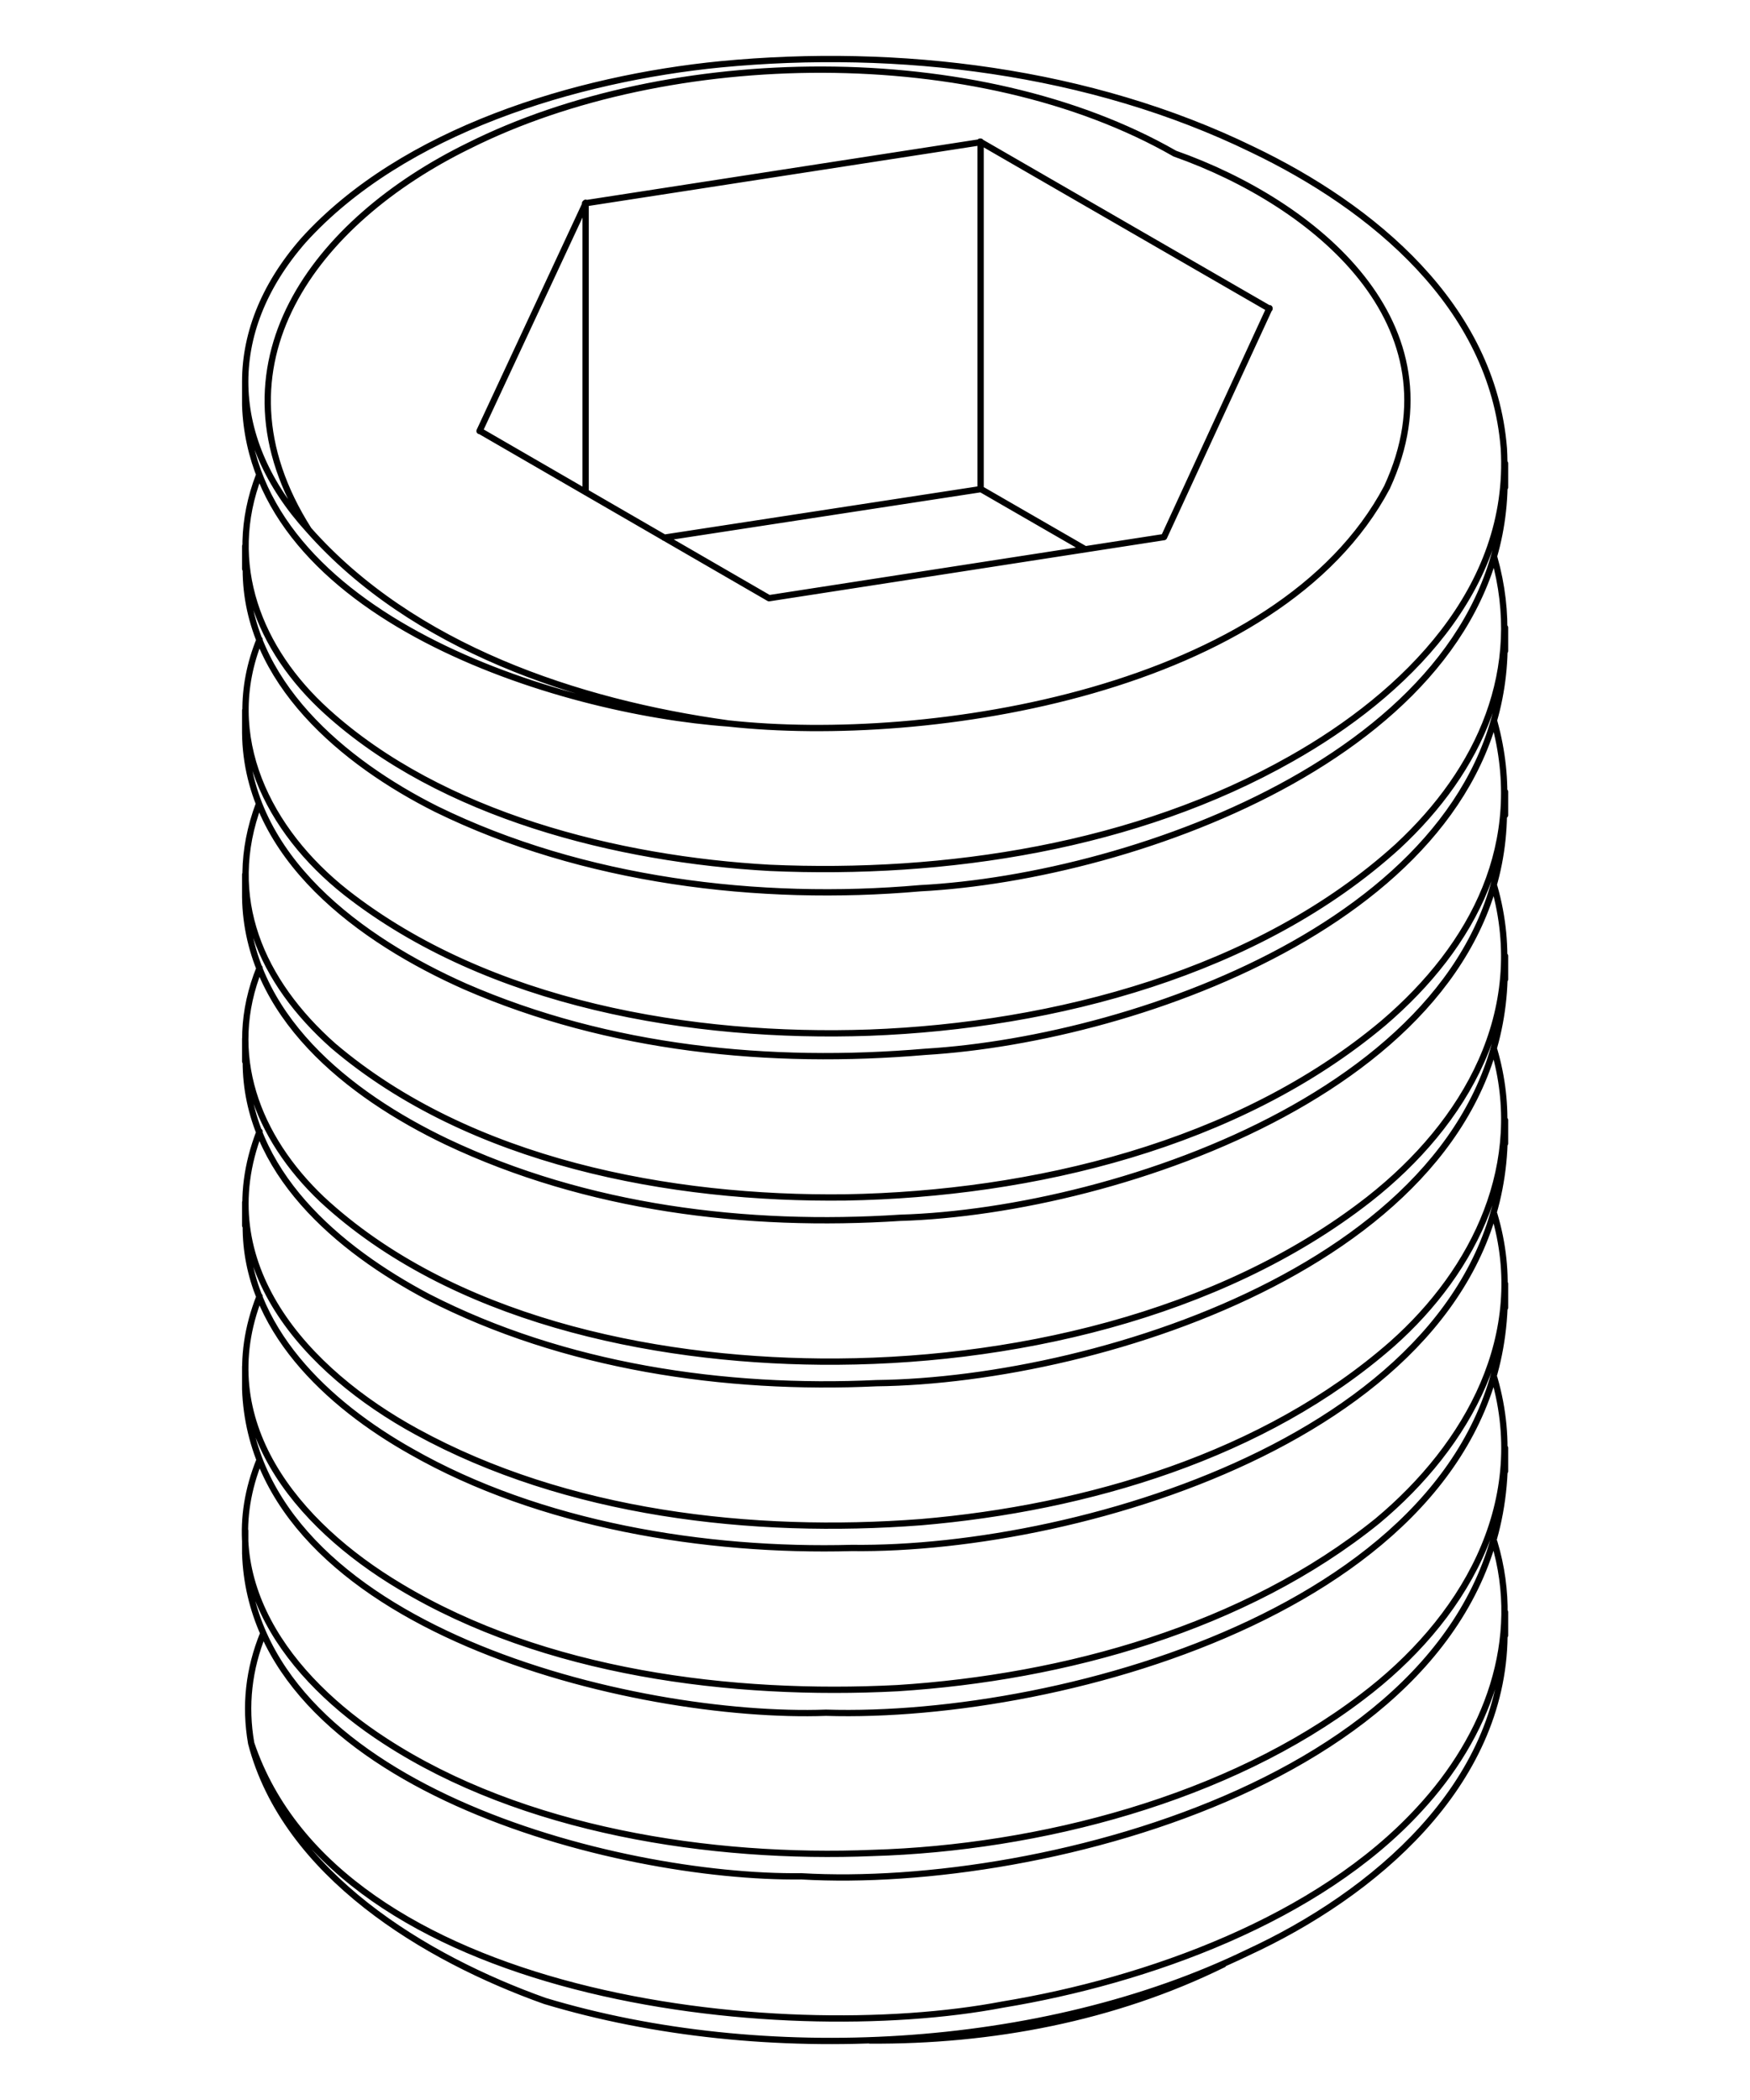 <?xml version="1.0" encoding="UTF-8" standalone="no"?>
<!-- Created with Inkscape (http://www.inkscape.org/) -->
<svg
   xmlns:dc="http://purl.org/dc/elements/1.1/"
   xmlns:cc="http://creativecommons.org/ns#"
   xmlns:rdf="http://www.w3.org/1999/02/22-rdf-syntax-ns#"
   xmlns:svg="http://www.w3.org/2000/svg"
   xmlns="http://www.w3.org/2000/svg"
   xmlns:sodipodi="http://sodipodi.sourceforge.net/DTD/sodipodi-0.dtd"
   xmlns:inkscape="http://www.inkscape.org/namespaces/inkscape"
   width="250"
   height="300"
   id="svg2498"
   sodipodi:version="0.32"
   inkscape:version="0.46"
   version="1.0"
   sodipodi:docname="Grub Screw.svg"
   inkscape:output_extension="org.inkscape.output.svg.inkscape">
  <defs
     id="defs2500">
    <inkscape:perspective
       sodipodi:type="inkscape:persp3d"
       inkscape:vp_x="0 : 526.18109 : 1"
       inkscape:vp_y="0 : 1000 : 0"
       inkscape:vp_z="744.09448 : 526.18109 : 1"
       inkscape:persp3d-origin="372.04724 : 350.78739 : 1"
       id="perspective2506" />
  </defs>
  <sodipodi:namedview
     id="base"
     pagecolor="#ffffff"
     bordercolor="#666666"
     borderopacity="1.0"
     gridtolerance="10000"
     guidetolerance="10"
     objecttolerance="10"
     inkscape:pageopacity="0.0"
     inkscape:pageshadow="2"
     inkscape:zoom="1.54"
     inkscape:cx="-21.847046"
     inkscape:cy="83.583933"
     inkscape:document-units="px"
     inkscape:current-layer="layer1"
     showgrid="false"
     inkscape:window-width="1399"
     inkscape:window-height="874"
     inkscape:window-x="37"
     inkscape:window-y="-4" />
  <g
     inkscape:label="Layer 1"
     inkscape:groupmode="layer"
     id="layer1">
    <path
       d="M 215.006,186.811 L 215.006,183.387 M 215.006,69.622 L 215.006,66.198 M 154.986,78.439 L 140.002,69.794 M 140.088,69.879 L 94.878,76.813 M 35.028,78.011 L 35.028,81.264 M 35.028,195.2 L 35.028,198.538 M 166.288,76.727 L 181.358,44.028 M 109.863,85.459 L 166.288,76.727 M 68.592,61.576 L 109.863,85.459 M 104.04,103.349 C 82.44,100.365 58.945,92.477 44.104,75.7 M 215.006,163.356 L 215.006,160.017 M 140.088,20.316 L 83.576,29.047 M 181.358,44.113 L 140.002,20.23 M 83.662,29.047 L 68.506,61.576 M 140.088,69.879 L 140.088,20.23 M 83.662,70.307 L 83.662,28.962 M 35.028,101.466 L 35.028,104.719 M 35.028,218.654 L 35.028,221.993 M 215.006,139.901 L 215.006,136.563 M 35.028,124.921 L 35.028,128.174 M 215.006,233.635 L 215.006,230.296 M 77.839,285.851 C 60.782,279.777 40.779,267.795 35.884,249.043 M 215.006,116.446 L 215.006,113.108 M 124.247,291.501 C 141.612,291.615 159.12,288.324 174.765,280.63 M 37.596,233.378 C 35.537,238.425 34.944,243.67 35.884,249.043 M 167.829,21.943 C 187.865,29.017 208.907,46.305 198.14,69.622 C 182.684,98.825 132.671,106.495 104.04,103.349 M 77.839,285.851 C 108.958,295.228 148.9,293.173 178.276,278.918 C 196.189,270.649 214.687,255.088 214.921,233.72 M 35.028,221.907 C 36.109,255.129 88.184,268.377 114.486,268.046 C 149.301,270.092 213.017,253.351 214.921,210.265 M 35.028,198.452 C 36.261,232.78 90.99,245.654 117.997,244.677 C 152.132,245.734 213.216,228.864 214.921,186.811 M 35.113,175.083 C 35.016,189.751 46.872,200.674 58.745,207.355 C 77.104,217.845 100.755,221.702 121.679,221.137 C 154.879,221.559 213.515,204.041 214.921,163.356 M 35.113,151.629 C 35.092,167.391 48.327,178.486 61.143,185.27 C 80.535,195.235 103.582,198.615 125.189,197.596 C 157.582,197.223 213.684,179.406 214.921,139.901 M 35.028,128.174 C 35.303,145.037 49.855,156.429 63.797,163.099 C 83.833,172.608 106.645,175.404 128.614,173.97 C 159.909,173.045 214.253,154.612 214.835,116.446 M 35.028,104.719 C 35.24,122.578 51.677,134.366 66.452,140.928 C 87.034,149.891 109.995,152.159 132.21,150.259 C 163.012,148.407 214.038,130.25 214.921,92.992 M 35.113,81.35 C 35.122,97.397 49.153,108.975 62.342,115.59 C 83.244,125.835 108.424,128.918 131.44,126.89 C 162.294,125.292 214.126,106.879 214.921,69.537 M 35.028,57.895 C 36.092,88.169 79.743,101.619 104.04,103.349 M 44.104,75.7 C 32.449,62.9 31.835,47.517 43.333,34.355 C 57.577,18.594 82.42,11.212 102.927,9.188 C 128.367,6.745 155.739,10.078 178.875,21.343 C 196.075,29.568 213.233,43.702 214.835,64.058 C 216.038,84.158 200.687,99.238 184.44,108.4 C 162.322,120.948 135.093,125.101 109.948,123.979 C 88.348,122.768 63.079,116.531 46.673,101.637 C 36.961,92.84 32.127,80.578 36.997,67.91 M 213.467,79.638 C 217.951,95.582 211.436,109.989 199.681,120.898 C 179.828,138.937 150.496,146.532 124.247,147.52 C 98.911,148.408 69.835,143.498 49.412,127.489 C 38.337,118.752 31.446,105.213 37.083,91.365 M 213.467,103.093 C 218.19,120.263 210.644,135.025 197.626,146.15 C 176.837,163.614 147.464,170.585 120.822,171.06 C 95.817,171.37 67.171,166.041 47.614,149.403 C 37.308,140.258 31.961,128.238 36.997,114.82 M 213.467,126.633 C 218.531,144.482 209.448,160.423 195.571,171.317 C 174.14,188.083 143.983,194.756 117.226,194.515 C 92.862,194.302 64.377,188.39 45.988,171.317 C 36.695,162.48 32.091,150.564 37.083,138.275 M 213.467,150.002 C 218.137,166.051 210.842,181.392 198.825,192.032 C 180.646,207.963 155.224,215.446 131.525,217.456 C 107.465,219.286 80.942,216.27 59.516,204.53 C 43.834,195.97 29.692,180.694 37.083,161.644 M 213.467,173.457 C 218.574,190.583 209.754,206.453 196.77,217.285 C 177.895,232.527 152.065,239.652 128.186,241.167 C 104.534,242.384 77.727,239.023 57.119,226.615 C 42.444,217.854 30.006,203.108 37.083,185.184 M 213.467,196.826 C 218.755,215.105 208.876,231.646 194.544,242.452 C 175.45,257.011 148.38,264.002 124.675,264.708 C 101.613,265.654 74.631,261.518 54.978,248.7 C 41.244,239.804 30.241,225.441 37.083,208.553 M 213.467,220.281 C 217.682,234.282 212.389,248.058 202.764,258.459 C 188.339,274.2 163.852,282.971 143.256,286.365 C 111.227,292.488 48.229,285.692 35.884,249.043 M 35.028,148.376 L 35.028,151.629 M 44.104,75.7 C 29.111,52.117 45.13,31.517 66.965,20.83 C 95.583,6.493 139.621,5.78 167.829,21.943 M 215.006,210.18 L 215.006,206.841 M 215.006,92.992 L 215.006,89.653 M 35.028,54.557 L 35.028,57.809 M 35.028,171.745 L 35.028,175.083"
       style="fill:none;stroke:#000000;stroke-width:0.9;stroke-linecap:round;stroke-linejoin:round;stroke-miterlimit:10;stroke-dasharray:none;stroke-opacity:1"
       id="path2494" />
  </g>
</svg>
